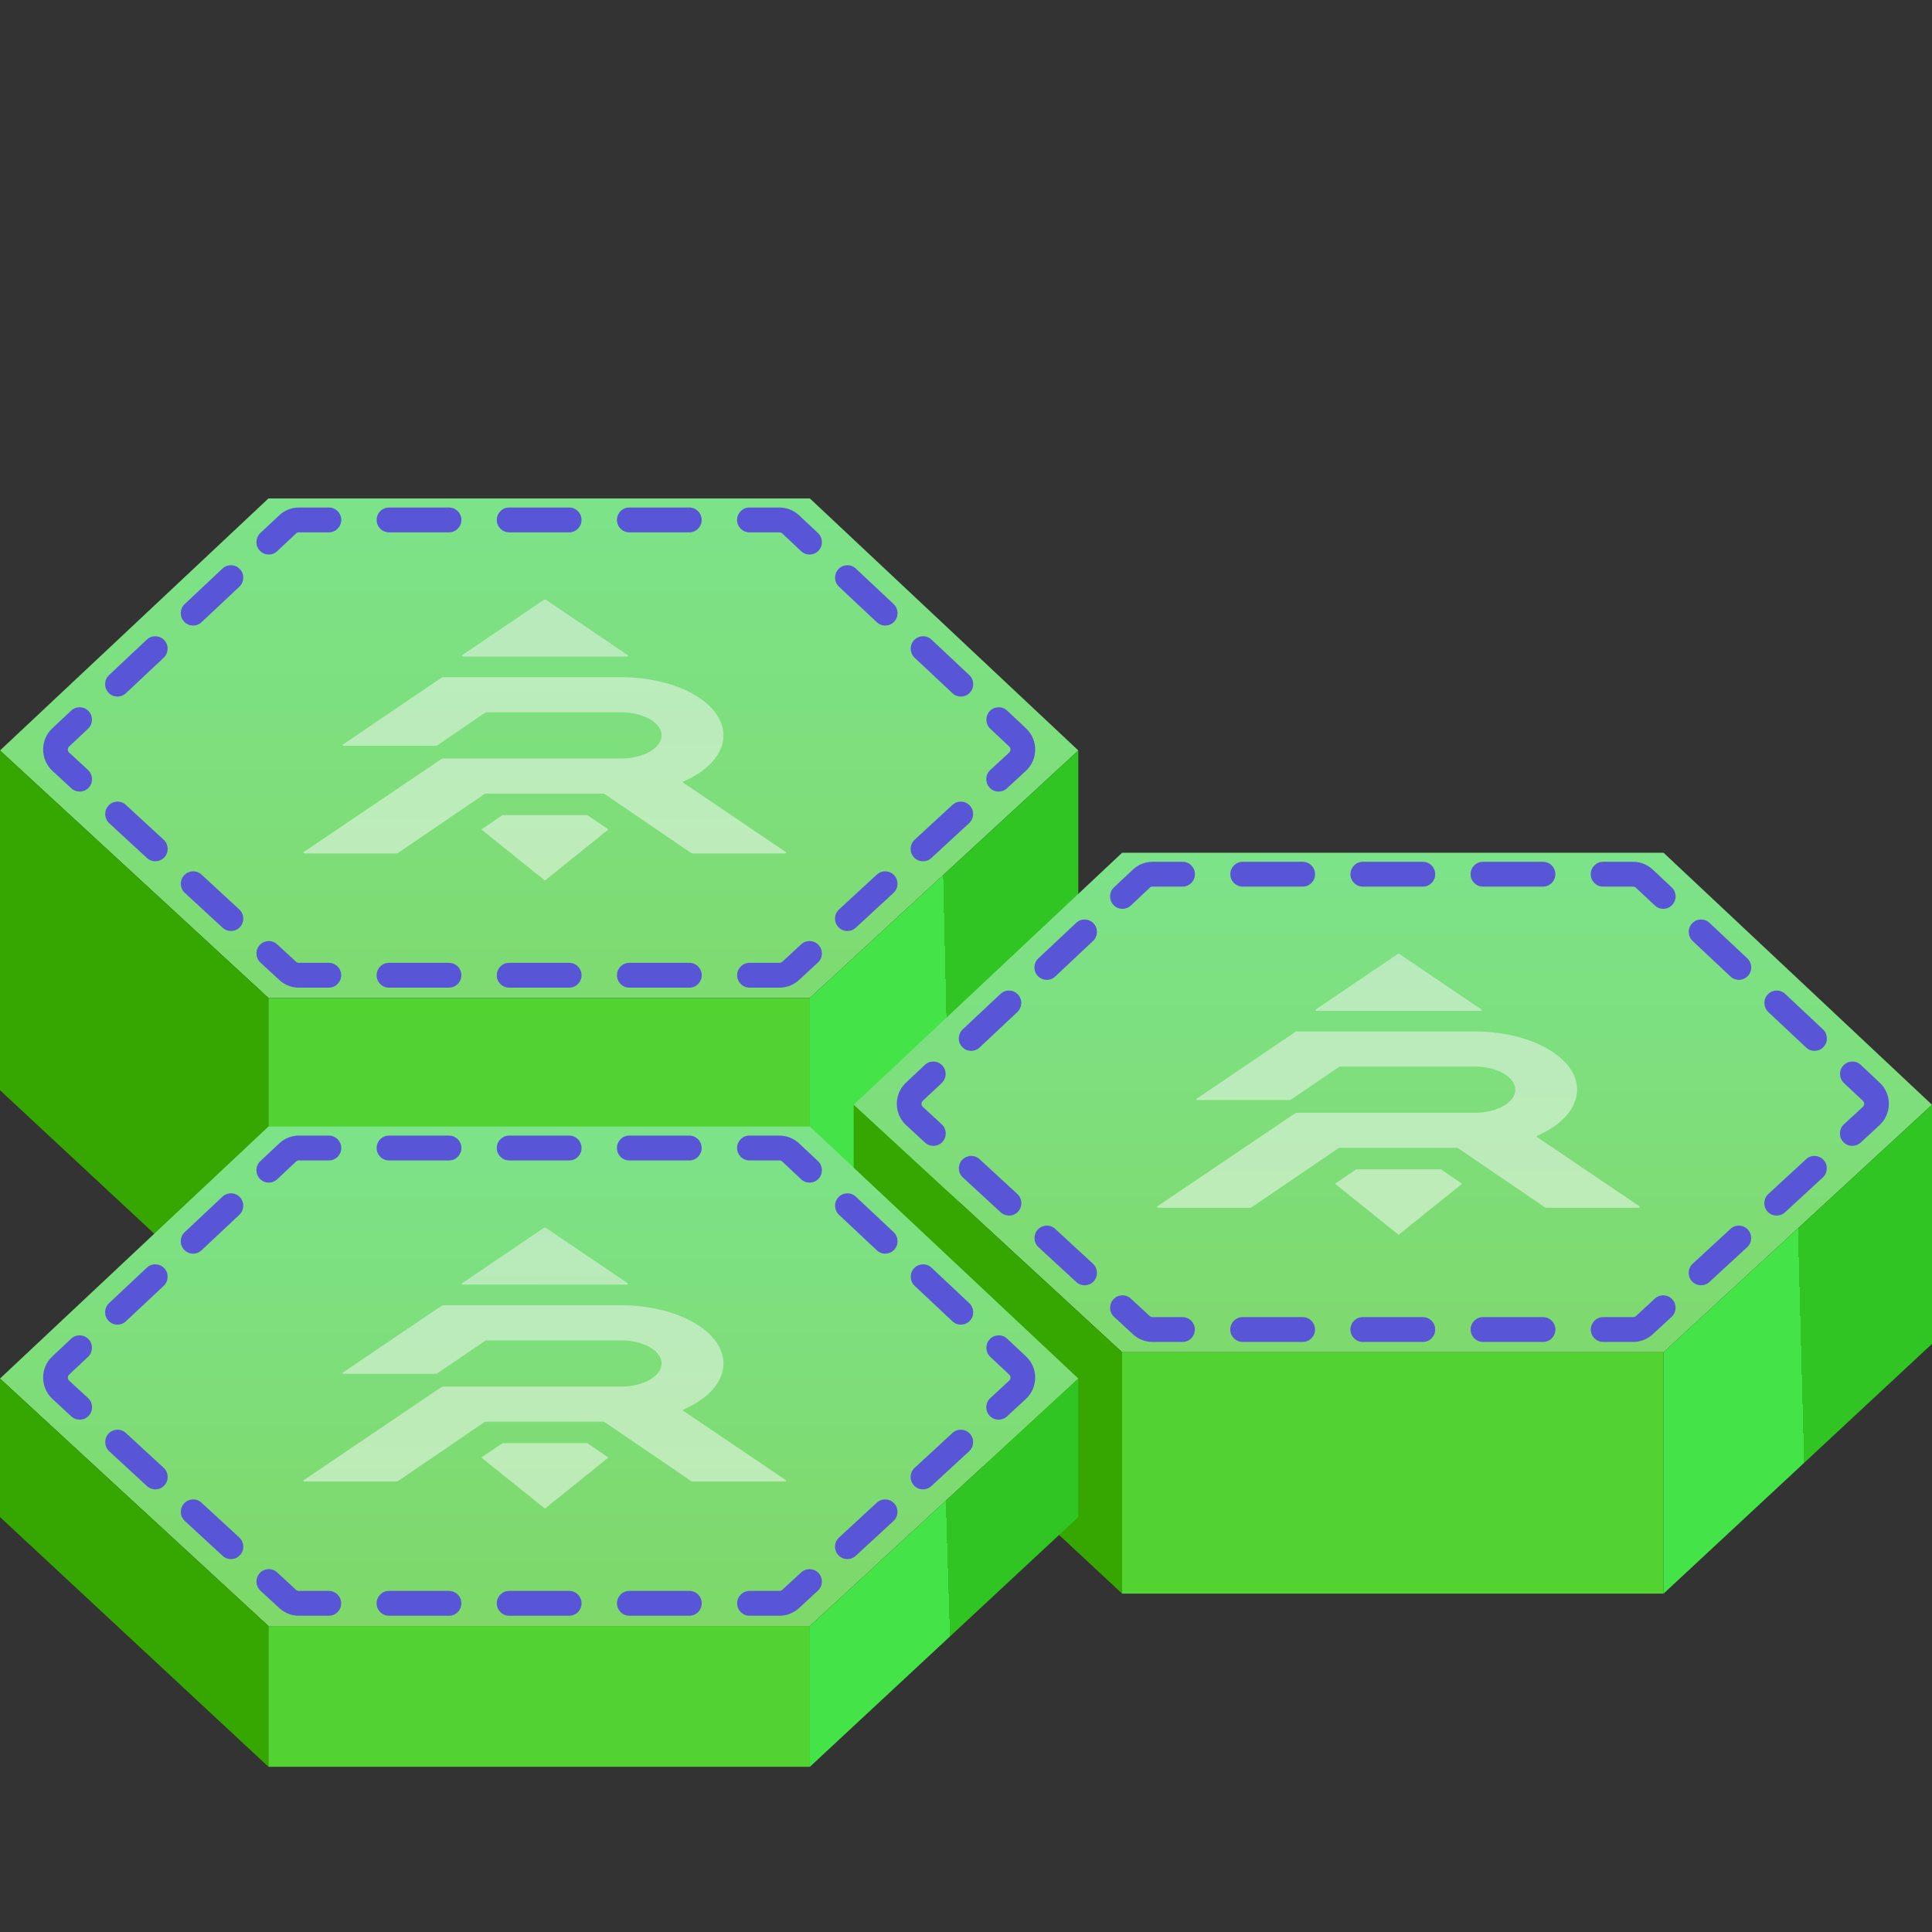 <svg width="96" height="96" viewBox="0 0 96 96" fill="none" xmlns="http://www.w3.org/2000/svg">
<rect x="0" y="0" width="96" height="96" fill="#333333" stroke="none"/>
<path d="M0 37.29L13.339 49.587H40.242L53.581 37.29L40.242 24.767H13.339L0 37.29Z" fill="url(#paint0_linear_3133_11)"/>
<path d="M13.339 49.587L0 37.29V54.172L13.339 66.581V49.587Z" fill="#35A700"/>
<path d="M13.339 49.587V66.581H40.242V49.587H13.339Z" fill="#52D332"/>
<path d="M53.581 37.29L40.242 49.587V66.581L53.581 54.172V37.29Z" fill="url(#paint1_linear_3133_11)"/>
<path fill-rule="evenodd" clip-rule="evenodd" d="M14.851 26.452C14.8 26.452 14.75 26.471 14.712 26.507L13.772 27.389C13.525 27.622 13.137 27.608 12.906 27.359C12.675 27.11 12.688 26.719 12.936 26.487L13.876 25.605C14.14 25.356 14.489 25.218 14.851 25.218H16.344C16.682 25.218 16.957 25.494 16.957 25.835C16.957 26.175 16.682 26.452 16.344 26.452H14.851ZM18.715 25.835C18.715 25.494 18.99 25.218 19.329 25.218H22.313C22.652 25.218 22.927 25.494 22.927 25.835C22.927 26.175 22.652 26.452 22.313 26.452H19.329C18.99 26.452 18.715 26.175 18.715 25.835ZM24.685 25.835C24.685 25.494 24.96 25.218 25.298 25.218H28.283C28.622 25.218 28.896 25.494 28.896 25.835C28.896 26.175 28.622 26.452 28.283 26.452H25.298C24.96 26.452 24.685 26.175 24.685 25.835ZM30.655 25.835C30.655 25.494 30.929 25.218 31.268 25.218H34.253C34.591 25.218 34.866 25.494 34.866 25.835C34.866 26.175 34.591 26.452 34.253 26.452H31.268C30.929 26.452 30.655 26.175 30.655 25.835ZM36.625 25.835C36.625 25.494 36.899 25.218 37.238 25.218H38.73C39.092 25.218 39.441 25.356 39.706 25.605L40.646 26.487C40.893 26.719 40.907 27.11 40.676 27.359C40.445 27.608 40.057 27.622 39.809 27.389L38.87 26.507C38.832 26.471 38.782 26.452 38.73 26.452H37.238C36.899 26.452 36.625 26.175 36.625 25.835ZM11.923 28.282C12.154 28.531 12.14 28.921 11.893 29.154L10.013 30.918C9.766 31.151 9.378 31.137 9.147 30.888C8.916 30.639 8.929 30.248 9.177 30.016L11.056 28.251C11.304 28.019 11.692 28.032 11.923 28.282ZM41.659 28.282C41.89 28.032 42.278 28.019 42.525 28.251L44.405 30.016C44.652 30.248 44.666 30.639 44.435 30.888C44.204 31.137 43.816 31.151 43.568 30.918L41.689 29.154C41.441 28.921 41.428 28.531 41.659 28.282ZM45.418 31.811C45.649 31.561 46.037 31.548 46.284 31.78L48.164 33.545C48.411 33.777 48.425 34.167 48.194 34.417C47.963 34.666 47.575 34.679 47.327 34.447L45.448 32.682C45.2 32.45 45.187 32.06 45.418 31.811ZM8.164 31.811C8.395 32.06 8.381 32.45 8.134 32.682L6.254 34.447C6.006 34.679 5.619 34.666 5.388 34.417C5.157 34.167 5.17 33.777 5.418 33.545L7.297 31.78C7.545 31.548 7.933 31.561 8.164 31.811ZM49.177 35.339C49.408 35.09 49.796 35.077 50.043 35.309L50.983 36.191C51.593 36.764 51.589 37.739 50.973 38.306L50.034 39.172C49.784 39.402 49.397 39.385 49.168 39.133C48.939 38.882 48.956 38.492 49.206 38.262L50.145 37.396C50.233 37.315 50.234 37.175 50.147 37.094L49.207 36.211C48.959 35.979 48.946 35.589 49.177 35.339ZM4.405 35.339C4.636 35.589 4.622 35.979 4.375 36.211L3.435 37.094C3.348 37.175 3.348 37.315 3.436 37.396L4.376 38.262C4.625 38.492 4.642 38.882 4.414 39.133C4.185 39.385 3.797 39.402 3.547 39.172L2.608 38.306C1.993 37.739 1.988 36.764 2.598 36.191L3.538 35.309C3.786 35.077 4.174 35.09 4.405 35.339ZM5.388 40.032C5.617 39.781 6.005 39.764 6.254 39.994L8.133 41.726C8.383 41.956 8.4 42.346 8.171 42.597C7.942 42.849 7.555 42.866 7.305 42.636L5.426 40.904C5.177 40.673 5.16 40.283 5.388 40.032ZM48.193 40.032C48.422 40.283 48.405 40.673 48.155 40.904L46.276 42.636C46.027 42.866 45.639 42.849 45.41 42.597C45.181 42.346 45.199 41.956 45.448 41.726L47.327 39.994C47.577 39.764 47.965 39.781 48.193 40.032ZM44.436 43.496C44.664 43.747 44.647 44.137 44.398 44.368L42.519 46.1C42.269 46.33 41.881 46.313 41.653 46.061C41.424 45.81 41.441 45.42 41.691 45.19L43.569 43.458C43.819 43.227 44.207 43.245 44.436 43.496ZM9.146 43.496C9.375 43.245 9.762 43.227 10.012 43.458L11.891 45.19C12.14 45.42 12.158 45.81 11.929 46.061C11.7 46.313 11.312 46.33 11.063 46.1L9.184 44.368C8.934 44.137 8.917 43.747 9.146 43.496ZM12.903 46.96C13.132 46.709 13.52 46.691 13.77 46.922L14.709 47.788C14.747 47.822 14.796 47.842 14.847 47.842H16.34C16.679 47.842 16.953 48.118 16.953 48.459C16.953 48.799 16.679 49.076 16.34 49.076H14.847C14.489 49.076 14.145 48.941 13.881 48.697L12.941 47.831C12.692 47.601 12.675 47.211 12.903 46.96ZM40.678 46.96C40.907 47.211 40.89 47.601 40.64 47.831L39.701 48.697C39.437 48.941 39.092 49.076 38.734 49.076H37.241C36.903 49.076 36.628 48.799 36.628 48.459C36.628 48.118 36.903 47.842 37.241 47.842H38.734C38.785 47.842 38.835 47.822 38.872 47.788L39.812 46.922C40.062 46.691 40.449 46.709 40.678 46.96ZM18.713 48.459C18.713 48.118 18.987 47.842 19.326 47.842H22.312C22.65 47.842 22.925 48.118 22.925 48.459C22.925 48.799 22.65 49.076 22.312 49.076H19.326C18.987 49.076 18.713 48.799 18.713 48.459ZM24.685 48.459C24.685 48.118 24.959 47.842 25.298 47.842H28.284C28.622 47.842 28.897 48.118 28.897 48.459C28.897 48.799 28.622 49.076 28.284 49.076H25.298C24.959 49.076 24.685 48.799 24.685 48.459ZM30.657 48.459C30.657 48.118 30.931 47.842 31.27 47.842H34.255C34.594 47.842 34.869 48.118 34.869 48.459C34.869 48.799 34.594 49.076 34.255 49.076H31.27C30.931 49.076 30.657 48.799 30.657 48.459Z" fill="#5856D6"/>
<g opacity="0.5">
<path d="M23.933 41.226C23.928 41.222 23.926 41.22 23.925 41.218C23.924 41.216 23.925 41.214 23.926 41.213C23.927 41.211 23.929 41.209 23.934 41.205L24.959 40.508C24.962 40.505 24.964 40.505 24.966 40.504C24.968 40.503 24.969 40.502 24.971 40.502C24.974 40.502 24.976 40.502 24.982 40.502H29.171C29.176 40.502 29.178 40.502 29.18 40.502C29.183 40.502 29.184 40.503 29.186 40.504C29.188 40.505 29.19 40.505 29.193 40.508L30.218 41.205C30.223 41.209 30.225 41.211 30.226 41.213C30.227 41.214 30.228 41.216 30.227 41.218C30.226 41.22 30.224 41.222 30.219 41.226L27.1 43.733C27.092 43.739 27.088 43.742 27.083 43.743C27.078 43.744 27.073 43.744 27.069 43.743C27.064 43.742 27.06 43.739 27.052 43.733L23.933 41.226Z" fill="url(#paint2_linear_3133_11)"/>
<path d="M24.158 39.434C24.14 39.434 24.13 39.434 24.121 39.435C24.114 39.436 24.106 39.438 24.1 39.441C24.092 39.444 24.086 39.448 24.074 39.456L19.796 42.369C19.776 42.382 19.765 42.389 19.753 42.394C19.742 42.398 19.73 42.402 19.717 42.404C19.703 42.406 19.687 42.406 19.656 42.406H15.227C15.152 42.406 15.114 42.406 15.095 42.397C15.079 42.39 15.069 42.378 15.07 42.366C15.07 42.352 15.095 42.336 15.143 42.303L21.915 37.727C21.935 37.713 21.945 37.706 21.957 37.702C21.968 37.697 21.98 37.694 21.993 37.692C22.008 37.69 22.023 37.69 22.055 37.69H30.848C31.967 37.69 32.874 37.175 32.874 36.541C32.874 35.906 31.967 35.391 30.848 35.391H24.227C24.196 35.391 24.18 35.391 24.166 35.393C24.153 35.395 24.141 35.399 24.13 35.403C24.117 35.408 24.107 35.415 24.087 35.428L21.752 37.018C21.732 37.032 21.721 37.039 21.709 37.044C21.698 37.048 21.686 37.051 21.673 37.053C21.659 37.056 21.643 37.056 21.612 37.056H17.183C17.107 37.056 17.07 37.056 17.051 37.047C17.035 37.039 17.025 37.028 17.026 37.016C17.026 37.002 17.05 36.986 17.099 36.953L21.927 33.684C21.948 33.671 21.958 33.664 21.97 33.659C21.981 33.655 21.993 33.651 22.006 33.65C22.02 33.647 22.036 33.647 22.067 33.647H30.848C33.665 33.647 35.948 34.943 35.948 36.541C35.948 37.465 35.183 38.289 33.992 38.818C33.96 38.833 33.943 38.84 33.936 38.849C33.93 38.857 33.929 38.865 33.932 38.874C33.936 38.883 33.949 38.892 33.975 38.91L38.996 42.303C39.045 42.336 39.069 42.352 39.07 42.366C39.07 42.378 39.061 42.39 39.044 42.397C39.026 42.406 38.988 42.406 38.913 42.406H34.461C34.43 42.406 34.414 42.406 34.4 42.404C34.387 42.402 34.375 42.398 34.364 42.394C34.351 42.389 34.341 42.382 34.321 42.369L30.043 39.456C30.031 39.448 30.025 39.444 30.017 39.441C30.011 39.438 30.004 39.436 29.996 39.435C29.987 39.434 29.977 39.434 29.959 39.434H24.158Z" fill="url(#paint3_linear_3133_11)"/>
<path d="M23.096 32.623C23.021 32.623 22.983 32.623 22.965 32.614C22.948 32.606 22.939 32.595 22.939 32.583C22.94 32.569 22.964 32.552 23.012 32.52L26.992 29.826C27.021 29.806 27.035 29.796 27.053 29.793C27.068 29.79 27.084 29.79 27.099 29.793C27.116 29.796 27.131 29.806 27.16 29.826L31.14 32.52C31.188 32.552 31.212 32.569 31.213 32.583C31.213 32.595 31.204 32.606 31.188 32.614C31.169 32.623 31.131 32.623 31.056 32.623H23.096Z" fill="url(#paint4_linear_3133_11)"/>
</g>
<path d="M42.419 54.895L55.758 67.191H82.661L96 54.895L82.661 42.372H55.758L42.419 54.895Z" fill="url(#paint5_linear_3133_11)"/>
<path d="M55.758 67.191L42.419 54.895V66.776L55.758 79.186V67.191Z" fill="#35A700"/>
<path d="M55.758 67.191V79.186H82.661V67.191H55.758Z" fill="#52D332"/>
<path d="M96 54.895L82.661 67.191V79.186L96 66.776V54.895Z" fill="url(#paint6_linear_3133_11)"/>
<path fill-rule="evenodd" clip-rule="evenodd" d="M57.27 44.056C57.218 44.056 57.168 44.076 57.13 44.112L56.191 44.994C55.943 45.226 55.555 45.213 55.324 44.964C55.093 44.714 55.107 44.324 55.354 44.091L56.294 43.209C56.559 42.961 56.908 42.822 57.27 42.822H58.762C59.101 42.822 59.375 43.099 59.375 43.439C59.375 43.78 59.101 44.056 58.762 44.056H57.27ZM61.134 43.439C61.134 43.099 61.409 42.822 61.747 42.822H64.732C65.071 42.822 65.345 43.099 65.345 43.439C65.345 43.78 65.071 44.056 64.732 44.056H61.747C61.409 44.056 61.134 43.78 61.134 43.439ZM67.104 43.439C67.104 43.099 67.378 42.822 67.717 42.822H70.702C71.04 42.822 71.315 43.099 71.315 43.439C71.315 43.78 71.04 44.056 70.702 44.056H67.717C67.378 44.056 67.104 43.78 67.104 43.439ZM73.073 43.439C73.073 43.099 73.348 42.822 73.687 42.822H76.671C77.01 42.822 77.284 43.099 77.284 43.439C77.284 43.78 77.01 44.056 76.671 44.056H73.687C73.348 44.056 73.073 43.78 73.073 43.439ZM79.043 43.439C79.043 43.099 79.318 42.822 79.656 42.822H81.149C81.511 42.822 81.86 42.961 82.124 43.209L83.064 44.091C83.312 44.324 83.325 44.714 83.094 44.964C82.863 45.213 82.475 45.226 82.228 44.994L81.288 44.112C81.25 44.076 81.2 44.056 81.149 44.056H79.656C79.318 44.056 79.043 43.78 79.043 43.439ZM54.341 45.886C54.572 46.135 54.559 46.526 54.311 46.758L52.432 48.523C52.184 48.755 51.796 48.742 51.565 48.492C51.334 48.243 51.348 47.853 51.595 47.62L53.475 45.856C53.722 45.623 54.11 45.637 54.341 45.886ZM84.077 45.886C84.308 45.637 84.696 45.623 84.944 45.856L86.823 47.62C87.071 47.853 87.084 48.243 86.853 48.492C86.622 48.742 86.234 48.755 85.987 48.523L84.107 46.758C83.86 46.526 83.846 46.135 84.077 45.886ZM87.836 49.415C88.067 49.166 88.455 49.152 88.703 49.385L90.582 51.149C90.83 51.382 90.843 51.772 90.612 52.021C90.381 52.27 89.993 52.284 89.746 52.052L87.866 50.287C87.619 50.055 87.605 49.664 87.836 49.415ZM50.582 49.415C50.813 49.664 50.8 50.055 50.552 50.287L48.673 52.052C48.425 52.284 48.037 52.27 47.806 52.021C47.575 51.772 47.589 51.382 47.836 51.149L49.716 49.385C49.963 49.152 50.351 49.166 50.582 49.415ZM91.595 52.944C91.826 52.695 92.214 52.681 92.462 52.914L93.401 53.796C94.012 54.369 94.007 55.343 93.392 55.91L92.453 56.776C92.203 57.006 91.815 56.989 91.586 56.738C91.358 56.487 91.375 56.096 91.624 55.866L92.564 55C92.652 54.919 92.652 54.78 92.565 54.698L91.625 53.816C91.378 53.584 91.364 53.193 91.595 52.944ZM46.823 52.944C47.054 53.193 47.041 53.584 46.793 53.816L45.853 54.698C45.766 54.78 45.767 54.919 45.855 55L46.794 55.866C47.044 56.096 47.061 56.487 46.832 56.738C46.603 56.989 46.216 57.006 45.966 56.776L45.027 55.91C44.411 55.343 44.407 54.369 45.017 53.796L45.957 52.914C46.204 52.681 46.592 52.695 46.823 52.944ZM47.807 57.636C48.035 57.385 48.423 57.368 48.673 57.598L50.552 59.33C50.801 59.56 50.819 59.951 50.59 60.202C50.361 60.453 49.973 60.47 49.724 60.24L47.845 58.508C47.595 58.278 47.578 57.888 47.807 57.636ZM90.612 57.636C90.841 57.888 90.823 58.278 90.574 58.508L88.695 60.24C88.445 60.47 88.058 60.453 87.829 60.202C87.6 59.951 87.617 59.56 87.867 59.33L89.746 57.598C89.995 57.368 90.383 57.385 90.612 57.636ZM86.854 61.1C87.083 61.352 87.066 61.742 86.816 61.972L84.937 63.704C84.688 63.934 84.3 63.917 84.071 63.666C83.843 63.415 83.859 63.024 84.109 62.794L85.988 61.062C86.238 60.832 86.626 60.849 86.854 61.1ZM51.564 61.1C51.793 60.849 52.181 60.832 52.431 61.062L54.309 62.794C54.559 63.024 54.576 63.415 54.347 63.666C54.119 63.917 53.731 63.934 53.481 63.704L51.602 61.972C51.353 61.742 51.336 61.352 51.564 61.1ZM55.322 64.564C55.551 64.313 55.938 64.296 56.188 64.526L57.128 65.392C57.165 65.427 57.215 65.446 57.266 65.446H58.759C59.097 65.446 59.372 65.722 59.372 66.063C59.372 66.404 59.097 66.68 58.759 66.68H57.266C56.908 66.68 56.563 66.545 56.299 66.302L55.36 65.436C55.11 65.206 55.093 64.816 55.322 64.564ZM83.097 64.564C83.325 64.816 83.308 65.206 83.059 65.436L82.119 66.302C81.855 66.545 81.511 66.68 81.153 66.68H79.66C79.321 66.68 79.047 66.404 79.047 66.063C79.047 65.722 79.321 65.446 79.66 65.446H81.153C81.204 65.446 81.253 65.427 81.291 65.392L82.23 64.526C82.48 64.296 82.868 64.313 83.097 64.564ZM61.131 66.063C61.131 65.722 61.406 65.446 61.745 65.446H64.73C65.069 65.446 65.344 65.722 65.344 66.063C65.344 66.404 65.069 66.68 64.73 66.68H61.745C61.406 66.68 61.131 66.404 61.131 66.063ZM67.103 66.063C67.103 65.722 67.378 65.446 67.716 65.446H70.702C71.041 65.446 71.315 65.722 71.315 66.063C71.315 66.404 71.041 66.68 70.702 66.68H67.716C67.378 66.68 67.103 66.404 67.103 66.063ZM73.075 66.063C73.075 65.722 73.35 65.446 73.688 65.446H76.674C77.013 65.446 77.287 65.722 77.287 66.063C77.287 66.404 77.013 66.68 76.674 66.68H73.688C73.35 66.68 73.075 66.404 73.075 66.063Z" fill="#5856D6"/>
<g opacity="0.5">
<path d="M66.352 58.831C66.347 58.827 66.345 58.825 66.344 58.823C66.343 58.821 66.343 58.819 66.344 58.817C66.345 58.815 66.348 58.814 66.353 58.81L67.378 58.112C67.381 58.11 67.383 58.109 67.385 58.108C67.386 58.108 67.388 58.107 67.39 58.107C67.392 58.106 67.395 58.106 67.4 58.106H71.589C71.594 58.106 71.597 58.106 71.599 58.107C71.601 58.107 71.603 58.108 71.605 58.108C71.607 58.109 71.608 58.11 71.612 58.112L72.636 58.81C72.641 58.814 72.644 58.815 72.645 58.817C72.646 58.819 72.646 58.821 72.645 58.823C72.645 58.825 72.642 58.827 72.638 58.831L69.518 61.337C69.51 61.344 69.507 61.347 69.501 61.348C69.497 61.349 69.492 61.349 69.488 61.348C69.483 61.347 69.479 61.344 69.471 61.337L66.352 58.831Z" fill="url(#paint7_linear_3133_11)"/>
<path d="M66.577 57.038C66.558 57.038 66.549 57.038 66.54 57.04C66.532 57.041 66.525 57.043 66.518 57.045C66.511 57.048 66.505 57.053 66.493 57.061L62.215 59.974C62.194 59.987 62.184 59.994 62.172 59.999C62.161 60.003 62.149 60.007 62.136 60.008C62.121 60.011 62.106 60.011 62.075 60.011H57.645C57.57 60.011 57.533 60.011 57.514 60.002C57.497 59.995 57.488 59.983 57.488 59.971C57.489 59.957 57.513 59.941 57.562 59.908L64.334 55.331C64.354 55.318 64.364 55.311 64.376 55.306C64.387 55.302 64.399 55.299 64.412 55.297C64.426 55.294 64.442 55.294 64.473 55.294H73.267C74.386 55.294 75.293 54.78 75.293 54.145C75.293 53.51 74.386 52.996 73.267 52.996H66.646C66.615 52.996 66.599 52.996 66.584 52.998C66.572 53 66.559 53.003 66.548 53.008C66.536 53.013 66.526 53.019 66.506 53.033L64.17 54.623C64.15 54.637 64.14 54.644 64.128 54.648C64.117 54.653 64.105 54.656 64.092 54.658C64.077 54.66 64.062 54.66 64.031 54.66H59.601C59.526 54.66 59.489 54.66 59.47 54.652C59.453 54.644 59.444 54.633 59.444 54.62C59.445 54.607 59.469 54.59 59.517 54.557L64.346 51.289C64.366 51.275 64.376 51.269 64.389 51.264C64.4 51.259 64.412 51.256 64.424 51.254C64.439 51.252 64.455 51.252 64.486 51.252H73.267C76.083 51.252 78.366 52.547 78.366 54.145C78.366 55.07 77.602 55.894 76.411 56.423C76.378 56.438 76.362 56.445 76.355 56.454C76.349 56.462 76.347 56.47 76.351 56.478C76.354 56.488 76.367 56.497 76.393 56.514L81.415 59.908C81.464 59.941 81.488 59.957 81.488 59.971C81.489 59.983 81.479 59.995 81.463 60.002C81.444 60.011 81.407 60.011 81.331 60.011H76.88C76.849 60.011 76.833 60.011 76.818 60.008C76.805 60.007 76.793 60.003 76.782 59.999C76.77 59.994 76.76 59.987 76.74 59.974L72.462 57.061C72.45 57.053 72.443 57.048 72.436 57.045C72.429 57.043 72.422 57.041 72.414 57.04C72.406 57.038 72.396 57.038 72.377 57.038H66.577Z" fill="url(#paint8_linear_3133_11)"/>
<path d="M65.515 50.227C65.439 50.227 65.402 50.227 65.383 50.218C65.367 50.211 65.357 50.199 65.358 50.187C65.358 50.173 65.382 50.157 65.431 50.124L69.411 47.43C69.44 47.411 69.454 47.401 69.471 47.398C69.486 47.395 69.503 47.395 69.518 47.398C69.535 47.401 69.55 47.411 69.578 47.43L73.558 50.124C73.607 50.157 73.631 50.173 73.632 50.187C73.632 50.199 73.623 50.211 73.606 50.218C73.587 50.227 73.55 50.227 73.475 50.227H65.515Z" fill="url(#paint9_linear_3133_11)"/>
</g>
<path d="M0 68.499L13.339 80.796H40.242L53.581 68.499L40.242 55.977H13.339L0 68.499Z" fill="url(#paint10_linear_3133_11)"/>
<path d="M13.339 80.796L0 68.499V75.381L13.339 87.791V80.796Z" fill="#35A700"/>
<path d="M13.339 80.796V87.791H40.242V80.796H13.339Z" fill="#52D332"/>
<path d="M53.581 68.499L40.242 80.796V87.791L53.581 75.381V68.499Z" fill="url(#paint11_linear_3133_11)"/>
<path fill-rule="evenodd" clip-rule="evenodd" d="M14.851 57.661C14.8 57.661 14.75 57.681 14.712 57.716L13.772 58.599C13.525 58.831 13.137 58.817 12.906 58.568C12.675 58.319 12.688 57.929 12.936 57.696L13.876 56.814C14.14 56.565 14.489 56.427 14.851 56.427H16.344C16.682 56.427 16.957 56.703 16.957 57.044C16.957 57.385 16.682 57.661 16.344 57.661H14.851ZM18.715 57.044C18.715 56.703 18.99 56.427 19.329 56.427H22.313C22.652 56.427 22.927 56.703 22.927 57.044C22.927 57.385 22.652 57.661 22.313 57.661H19.329C18.99 57.661 18.715 57.385 18.715 57.044ZM24.685 57.044C24.685 56.703 24.96 56.427 25.298 56.427H28.283C28.622 56.427 28.896 56.703 28.896 57.044C28.896 57.385 28.622 57.661 28.283 57.661H25.298C24.96 57.661 24.685 57.385 24.685 57.044ZM30.655 57.044C30.655 56.703 30.929 56.427 31.268 56.427H34.253C34.591 56.427 34.866 56.703 34.866 57.044C34.866 57.385 34.591 57.661 34.253 57.661H31.268C30.929 57.661 30.655 57.385 30.655 57.044ZM36.625 57.044C36.625 56.703 36.899 56.427 37.238 56.427H38.73C39.092 56.427 39.441 56.565 39.706 56.814L40.646 57.696C40.893 57.929 40.907 58.319 40.676 58.568C40.445 58.817 40.057 58.831 39.809 58.599L38.87 57.716C38.832 57.681 38.782 57.661 38.73 57.661H37.238C36.899 57.661 36.625 57.385 36.625 57.044ZM11.923 59.491C12.154 59.74 12.14 60.131 11.893 60.363L10.013 62.127C9.766 62.36 9.378 62.346 9.147 62.097C8.916 61.848 8.929 61.458 9.177 61.225L11.056 59.461C11.304 59.228 11.692 59.242 11.923 59.491ZM41.659 59.491C41.89 59.242 42.278 59.228 42.525 59.461L44.405 61.225C44.652 61.458 44.666 61.848 44.435 62.097C44.204 62.346 43.816 62.36 43.568 62.127L41.689 60.363C41.441 60.131 41.428 59.74 41.659 59.491ZM45.418 63.02C45.649 62.771 46.037 62.757 46.284 62.989L48.164 64.754C48.411 64.986 48.425 65.377 48.194 65.626C47.963 65.875 47.575 65.889 47.327 65.656L45.448 63.892C45.2 63.659 45.187 63.269 45.418 63.02ZM8.164 63.02C8.395 63.269 8.381 63.659 8.134 63.892L6.254 65.656C6.006 65.889 5.619 65.875 5.388 65.626C5.157 65.377 5.17 64.986 5.418 64.754L7.297 62.989C7.545 62.757 7.933 62.771 8.164 63.02ZM49.177 66.549C49.408 66.299 49.796 66.286 50.043 66.518L50.983 67.4C51.593 67.973 51.589 68.948 50.973 69.515L50.034 70.381C49.784 70.611 49.397 70.594 49.168 70.343C48.939 70.091 48.956 69.701 49.206 69.471L50.145 68.605C50.233 68.524 50.234 68.385 50.147 68.303L49.207 67.421C48.959 67.188 48.946 66.798 49.177 66.549ZM4.405 66.549C4.636 66.798 4.622 67.188 4.375 67.421L3.435 68.303C3.348 68.385 3.348 68.524 3.436 68.605L4.376 69.471C4.625 69.701 4.642 70.091 4.414 70.343C4.185 70.594 3.797 70.611 3.547 70.381L2.608 69.515C1.993 68.948 1.988 67.973 2.598 67.4L3.538 66.518C3.786 66.286 4.174 66.299 4.405 66.549ZM5.388 71.241C5.617 70.99 6.005 70.973 6.254 71.203L8.133 72.935C8.383 73.165 8.4 73.555 8.171 73.807C7.942 74.058 7.555 74.075 7.305 73.845L5.426 72.113C5.177 71.883 5.16 71.493 5.388 71.241ZM48.193 71.241C48.422 71.493 48.405 71.883 48.155 72.113L46.276 73.845C46.027 74.075 45.639 74.058 45.41 73.807C45.181 73.555 45.199 73.165 45.448 72.935L47.327 71.203C47.577 70.973 47.965 70.99 48.193 71.241ZM44.436 74.705C44.664 74.957 44.647 75.347 44.398 75.577L42.519 77.309C42.269 77.539 41.881 77.522 41.653 77.271C41.424 77.019 41.441 76.629 41.691 76.399L43.569 74.667C43.819 74.437 44.207 74.454 44.436 74.705ZM9.146 74.705C9.375 74.454 9.762 74.437 10.012 74.667L11.891 76.399C12.14 76.629 12.158 77.019 11.929 77.271C11.7 77.522 11.312 77.539 11.063 77.309L9.184 75.577C8.934 75.347 8.917 74.957 9.146 74.705ZM12.903 78.169C13.132 77.918 13.52 77.901 13.77 78.131L14.709 78.997C14.747 79.032 14.796 79.051 14.847 79.051H16.34C16.679 79.051 16.953 79.327 16.953 79.668C16.953 80.009 16.679 80.285 16.34 80.285H14.847C14.489 80.285 14.145 80.15 13.881 79.907L12.941 79.041C12.692 78.811 12.675 78.42 12.903 78.169ZM40.678 78.169C40.907 78.42 40.89 78.811 40.64 79.041L39.701 79.907C39.437 80.15 39.092 80.285 38.734 80.285H37.241C36.903 80.285 36.628 80.009 36.628 79.668C36.628 79.327 36.903 79.051 37.241 79.051H38.734C38.785 79.051 38.835 79.032 38.872 78.997L39.812 78.131C40.062 77.901 40.449 77.918 40.678 78.169ZM18.713 79.668C18.713 79.327 18.987 79.051 19.326 79.051H22.312C22.65 79.051 22.925 79.327 22.925 79.668C22.925 80.009 22.65 80.285 22.312 80.285H19.326C18.987 80.285 18.713 80.009 18.713 79.668ZM24.685 79.668C24.685 79.327 24.959 79.051 25.298 79.051H28.284C28.622 79.051 28.897 79.327 28.897 79.668C28.897 80.009 28.622 80.285 28.284 80.285H25.298C24.959 80.285 24.685 80.009 24.685 79.668ZM30.657 79.668C30.657 79.327 30.931 79.051 31.27 79.051H34.255C34.594 79.051 34.869 79.327 34.869 79.668C34.869 80.009 34.594 80.285 34.255 80.285H31.27C30.931 80.285 30.657 80.009 30.657 79.668Z" fill="#5856D6"/>
<g opacity="0.5">
<path d="M23.933 72.435C23.928 72.431 23.926 72.429 23.925 72.427C23.924 72.426 23.925 72.424 23.926 72.422C23.927 72.42 23.929 72.418 23.934 72.415L24.959 71.717C24.962 71.715 24.964 71.714 24.966 71.713C24.968 71.712 24.969 71.712 24.971 71.712C24.974 71.711 24.976 71.711 24.982 71.711H29.171C29.176 71.711 29.178 71.711 29.18 71.712C29.183 71.712 29.184 71.712 29.186 71.713C29.188 71.714 29.19 71.715 29.193 71.717L30.218 72.415C30.223 72.418 30.225 72.42 30.226 72.422C30.227 72.424 30.228 72.426 30.227 72.427C30.226 72.429 30.224 72.431 30.219 72.435L27.1 74.942C27.092 74.948 27.088 74.951 27.083 74.953C27.078 74.954 27.073 74.954 27.069 74.953C27.064 74.951 27.06 74.948 27.052 74.942L23.933 72.435Z" fill="url(#paint12_linear_3133_11)"/>
<path d="M24.158 70.643C24.14 70.643 24.13 70.643 24.121 70.644C24.114 70.645 24.106 70.647 24.1 70.65C24.092 70.653 24.086 70.657 24.074 70.665L19.796 73.578C19.776 73.592 19.765 73.599 19.753 73.603C19.742 73.608 19.73 73.611 19.717 73.613C19.703 73.615 19.687 73.615 19.656 73.615H15.227C15.152 73.615 15.114 73.615 15.095 73.607C15.079 73.599 15.069 73.588 15.07 73.576C15.07 73.562 15.095 73.545 15.143 73.513L21.915 68.936C21.935 68.922 21.945 68.916 21.957 68.911C21.968 68.906 21.98 68.903 21.993 68.901C22.008 68.899 22.023 68.899 22.055 68.899H30.848C31.967 68.899 32.874 68.385 32.874 67.75C32.874 67.115 31.967 66.6 30.848 66.6H24.227C24.196 66.6 24.18 66.6 24.166 66.603C24.153 66.605 24.141 66.608 24.13 66.612C24.117 66.617 24.107 66.624 24.087 66.638L21.752 68.228C21.732 68.241 21.721 68.248 21.709 68.253C21.698 68.257 21.686 68.261 21.673 68.263C21.659 68.265 21.643 68.265 21.612 68.265H17.183C17.107 68.265 17.07 68.265 17.051 68.256C17.035 68.249 17.025 68.237 17.026 68.225C17.026 68.211 17.05 68.195 17.099 68.162L21.927 64.894C21.948 64.88 21.958 64.873 21.97 64.868C21.981 64.864 21.993 64.861 22.006 64.859C22.02 64.857 22.036 64.857 22.067 64.857H30.848C33.665 64.857 35.948 66.152 35.948 67.75C35.948 68.675 35.183 69.498 33.992 70.028C33.96 70.042 33.943 70.05 33.936 70.058C33.93 70.066 33.929 70.075 33.932 70.083C33.936 70.092 33.949 70.101 33.975 70.119L38.996 73.513C39.045 73.545 39.069 73.562 39.07 73.576C39.07 73.588 39.061 73.599 39.044 73.607C39.026 73.615 38.988 73.615 38.913 73.615H34.461C34.43 73.615 34.414 73.615 34.4 73.613C34.387 73.611 34.375 73.608 34.364 73.603C34.351 73.599 34.341 73.592 34.321 73.578L30.043 70.665C30.031 70.657 30.025 70.653 30.017 70.65C30.011 70.647 30.004 70.645 29.996 70.644C29.987 70.643 29.977 70.643 29.959 70.643H24.158Z" fill="url(#paint13_linear_3133_11)"/>
<path d="M23.096 63.832C23.021 63.832 22.983 63.832 22.965 63.823C22.948 63.816 22.939 63.804 22.939 63.792C22.94 63.778 22.964 63.762 23.012 63.729L26.992 61.035C27.021 61.016 27.035 61.006 27.053 61.002C27.068 60.999 27.084 60.999 27.099 61.002C27.116 61.006 27.131 61.016 27.16 61.035L31.14 63.729C31.188 63.762 31.212 63.778 31.213 63.792C31.213 63.804 31.204 63.816 31.188 63.823C31.169 63.832 31.131 63.832 31.056 63.832H23.096Z" fill="url(#paint14_linear_3133_11)"/>
</g>
<defs>
<linearGradient id="paint0_linear_3133_11" x1="26.791" y1="24.767" x2="26.791" y2="66.581" gradientUnits="userSpaceOnUse">
<stop stop-color="#7DE389"/>
<stop offset="1" stop-color="#7FD560"/>
</linearGradient>
<linearGradient id="paint1_linear_3133_11" x1="53.581" y1="46.736" x2="40.301" y2="47.044" gradientUnits="userSpaceOnUse">
<stop stop-color="#30C522"/>
<stop offset="0.5" stop-color="#30C522"/>
<stop offset="0.5" stop-color="#44E449"/>
</linearGradient>
<linearGradient id="paint2_linear_3133_11" x1="27.243" y1="-14.354" x2="27.065" y2="56.541" gradientUnits="userSpaceOnUse">
<stop stop-color="#F1F1F1"/>
<stop offset="0.5" stop-color="#F8F8F8"/>
<stop offset="1" stop-color="white"/>
</linearGradient>
<linearGradient id="paint3_linear_3133_11" x1="27.107" y1="23.291" x2="27.067" y2="48.847" gradientUnits="userSpaceOnUse">
<stop stop-color="#F1F1F1"/>
<stop offset="0.5" stop-color="#F8F8F8"/>
<stop offset="1" stop-color="white"/>
</linearGradient>
<linearGradient id="paint4_linear_3133_11" x1="27.162" y1="28.382" x2="27.132" y2="44.923" gradientUnits="userSpaceOnUse">
<stop stop-color="#F1F1F1"/>
<stop offset="0.5" stop-color="#F8F8F8"/>
<stop offset="1" stop-color="white"/>
</linearGradient>
<linearGradient id="paint5_linear_3133_11" x1="69.209" y1="42.372" x2="69.209" y2="79.186" gradientUnits="userSpaceOnUse">
<stop stop-color="#7DE389"/>
<stop offset="1" stop-color="#7FD560"/>
</linearGradient>
<linearGradient id="paint6_linear_3133_11" x1="96" y1="61.714" x2="82.722" y2="62.063" gradientUnits="userSpaceOnUse">
<stop stop-color="#30C522"/>
<stop offset="0.5" stop-color="#30C522"/>
<stop offset="0.5" stop-color="#44E449"/>
</linearGradient>
<linearGradient id="paint7_linear_3133_11" x1="69.662" y1="3.251" x2="69.484" y2="74.145" gradientUnits="userSpaceOnUse">
<stop stop-color="#F1F1F1"/>
<stop offset="0.5" stop-color="#F8F8F8"/>
<stop offset="1" stop-color="white"/>
</linearGradient>
<linearGradient id="paint8_linear_3133_11" x1="69.525" y1="40.895" x2="69.486" y2="66.452" gradientUnits="userSpaceOnUse">
<stop stop-color="#F1F1F1"/>
<stop offset="0.5" stop-color="#F8F8F8"/>
<stop offset="1" stop-color="white"/>
</linearGradient>
<linearGradient id="paint9_linear_3133_11" x1="69.581" y1="45.986" x2="69.551" y2="62.528" gradientUnits="userSpaceOnUse">
<stop stop-color="#F1F1F1"/>
<stop offset="0.5" stop-color="#F8F8F8"/>
<stop offset="1" stop-color="white"/>
</linearGradient>
<linearGradient id="paint10_linear_3133_11" x1="26.791" y1="55.977" x2="26.791" y2="87.791" gradientUnits="userSpaceOnUse">
<stop stop-color="#7DE389"/>
<stop offset="1" stop-color="#7FD560"/>
</linearGradient>
<linearGradient id="paint11_linear_3133_11" x1="53.581" y1="72.691" x2="40.307" y2="73.096" gradientUnits="userSpaceOnUse">
<stop stop-color="#30C522"/>
<stop offset="0.5" stop-color="#30C522"/>
<stop offset="0.5" stop-color="#44E449"/>
</linearGradient>
<linearGradient id="paint12_linear_3133_11" x1="27.243" y1="16.856" x2="27.065" y2="87.75" gradientUnits="userSpaceOnUse">
<stop stop-color="#F1F1F1"/>
<stop offset="0.5" stop-color="#F8F8F8"/>
<stop offset="1" stop-color="white"/>
</linearGradient>
<linearGradient id="paint13_linear_3133_11" x1="27.107" y1="54.5" x2="27.067" y2="80.056" gradientUnits="userSpaceOnUse">
<stop stop-color="#F1F1F1"/>
<stop offset="0.5" stop-color="#F8F8F8"/>
<stop offset="1" stop-color="white"/>
</linearGradient>
<linearGradient id="paint14_linear_3133_11" x1="27.162" y1="59.591" x2="27.132" y2="76.132" gradientUnits="userSpaceOnUse">
<stop stop-color="#F1F1F1"/>
<stop offset="0.5" stop-color="#F8F8F8"/>
<stop offset="1" stop-color="white"/>
</linearGradient>
</defs>
</svg>
